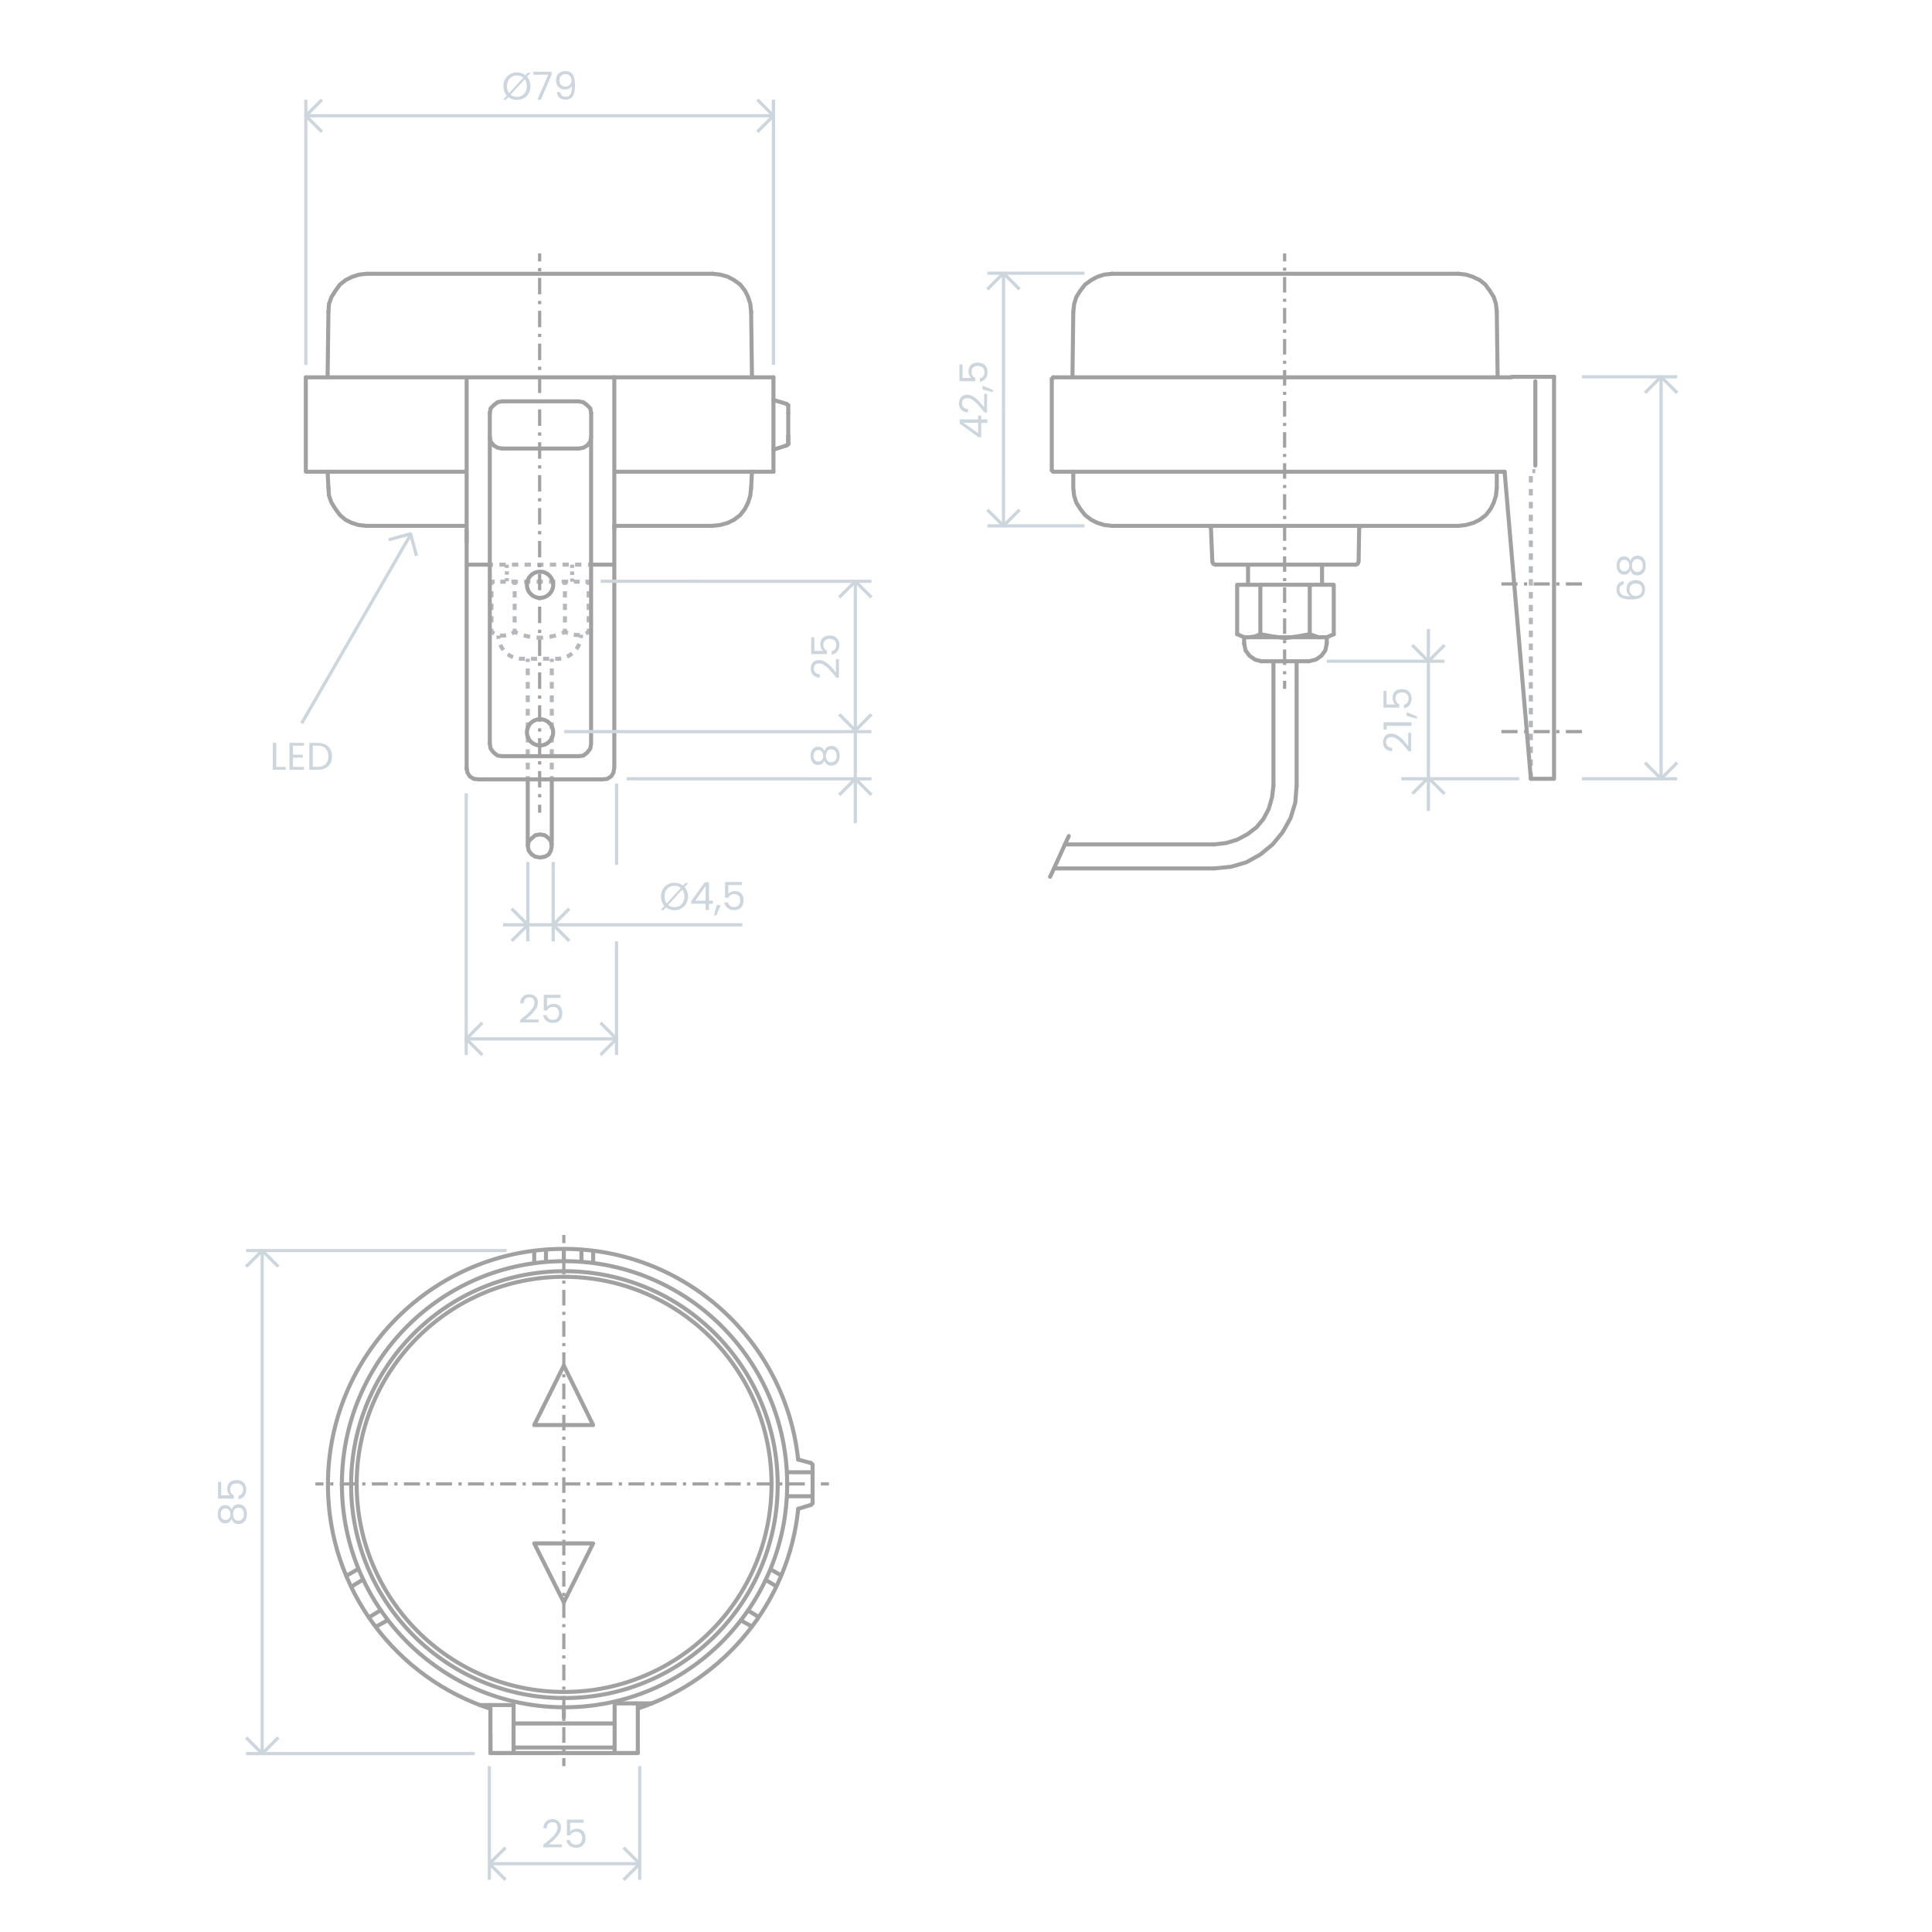 <?xml version="1.0" encoding="UTF-8"?><svg xmlns="http://www.w3.org/2000/svg" viewBox="0 0 600 600"><g id="b"><line x1="175.1" y1="388.37" x2="175.1" y2="391.67" fill="none" stroke="#a1a1a1" stroke-dasharray="8.64 5.76 2.88 5.76" stroke-linecap="round" stroke-linejoin="round" stroke-width="1.25"/><line x1="152.3" y1="544.43" x2="198.08" y2="544.43" fill="none" stroke="#a1a1a1" stroke-linecap="round" stroke-linejoin="round" stroke-width="1.25"/><path d="M152.3,538.36v6.07M165.91,442.56l9.19-18.47,9.1,18.47h-18.29M165.91,479.32h18.29l-9.1,18.29-9.19-18.29" fill="none" stroke="#a1a1a1" stroke-linecap="round" stroke-linejoin="round" stroke-width="1.25"/><path d="M252.36,457.21h-7.89M252.36,464.67h-7.89" fill="none" stroke="#a1a1a1" stroke-dasharray="17.28 5.76" stroke-linecap="round" stroke-linejoin="round" stroke-width="1.25"/><path d="M232.93,504.81l-2.85-1.58M242.04,488.94l-2.6-1.5M237.97,490.75l2.6,1.57M232.32,500.16l2.79,1.7M116.96,505.08l3.28-1.82M107.94,489.17l3.26-1.88M114.74,502.19l3.33-2.03M112.38,490.77l-3.06,1.86M184.21,388.96v2.71M165.91,388.96v2.71M169.56,391.46v-2.91M180.57,391.46v-2.91M152.3,529.52v5.29M198.08,534.81v-5.29M175.1,530.6v2.74M159.5,542.7v1.73M190.88,542.7v-7.46M190.88,542.7h-31.39M191.14,529h6.5M190.88,535.24v-5.72M159.5,534.81v-5.29M159.5,544.43h31.39M190.88,535.24h-31.39v7.46M190.88,544.43h7.2M190.88,544.43v-1.73M252.36,454.87v9.8M252.36,466.84v-2.17M251.84,467.36l-3.93,1.21M251.84,454.35l-3.96-1.07M198.08,544.43v-9.62M152.3,534.81v9.62h7.2" fill="none" stroke="#a1a1a1" stroke-linecap="round" stroke-linejoin="round" stroke-width="1.25"/><path d="M197.65,529h4.81M159.5,529.52h-10.48" fill="none" stroke="#a1a1a1" stroke-linecap="round" stroke-linejoin="round" stroke-width="1.25"/><line x1="257.43" y1="460.85" x2="254.93" y2="460.85" fill="none" stroke="#a1a1a1" stroke-linejoin="round"/><line x1="252.93" y1="460.85" x2="250.94" y2="460.85" fill="none" stroke="#a1a1a1" stroke-dasharray="1 1.99" stroke-linejoin="round"/><line x1="249.94" y1="460.85" x2="101.45" y2="460.85" fill="none" stroke="#a1a1a1" stroke-dasharray="4.98 1.99 1 1.99" stroke-linejoin="round"/><line x1="100.45" y1="460.85" x2="97.95" y2="460.85" fill="none" stroke="#a1a1a1" stroke-linejoin="round"/><line x1="175.1" y1="383.54" x2="175.1" y2="386.04" fill="none" stroke="#a1a1a1" stroke-linejoin="round"/><line x1="175.1" y1="387.98" x2="175.1" y2="389.92" fill="none" stroke="#a1a1a1" stroke-dasharray=".97 1.94" stroke-linejoin="round"/><line x1="175.1" y1="390.89" x2="175.1" y2="545.02" fill="none" stroke="#a1a1a1" stroke-dasharray="4.85 1.94 .97 1.94" stroke-linejoin="round"/><line x1="175.1" y1="545.99" x2="175.1" y2="548.49" fill="none" stroke="#a1a1a1" stroke-linejoin="round"/><line x1="398.95" y1="78.69" x2="398.95" y2="81.19" fill="none" stroke="#a1a1a1" stroke-linejoin="round"/><line x1="398.95" y1="83.12" x2="398.95" y2="85.05" fill="none" stroke="#a1a1a1" stroke-dasharray=".96 1.93" stroke-linejoin="round"/><line x1="398.95" y1="86.01" x2="398.95" y2="210.46" fill="none" stroke="#a1a1a1" stroke-dasharray="4.82 1.93 .96 1.93" stroke-linejoin="round"/><line x1="398.95" y1="211.42" x2="398.95" y2="213.92" fill="none" stroke="#a1a1a1" stroke-linejoin="round"/><path d="M251.84,467.36l.52-.52M252.36,454.87l-.52-.52M244.47,460.94c0-38.24-30.95-69.27-69.19-69.27s-69.1,31.04-69.1,69.27,30.95,69.27,69.1,69.27,69.19-31.04,69.19-69.27ZM241.52,461.11c0-36.59-29.65-66.33-66.24-66.33s-66.24,29.74-66.24,66.33,29.65,66.24,66.24,66.24,66.24-29.65,66.24-66.24ZM239.61,460.94c0-35.55-28.87-64.42-64.42-64.42s-64.42,28.87-64.42,64.42,28.78,64.51,64.42,64.51,64.42-28.87,64.42-64.51ZM111.21,487.3" fill="none" stroke="#a1a1a1" stroke-linecap="round" stroke-linejoin="round" stroke-width="1.25"/><polyline points="475.42 241.86 475.42 146.32 476.81 146.32" fill="none" stroke="#b4b7bb" stroke-dasharray="2 2" stroke-miterlimit="10" stroke-width="1.25"/><line x1="375.37" y1="163.31" x2="423.05" y2="163.31" fill="none" stroke="#a1a1a1" stroke-linecap="round" stroke-linejoin="round" stroke-width="1.25"/><polyline points="331.93 259.64 330.72 262.24 327.34 269.7 326.12 272.3" fill="none" stroke="#a1a1a1" stroke-linecap="round" stroke-linejoin="round" stroke-width="1.25"/><path d="M391.41,196.95v-15.35h15.35M406.75,196.95v-15.35h7.46M387.77,197.91h22.37M406.49,205.36h-3.81M412.04,199.81v-1.91M386.38,199.81v-1.91M384.21,181.61h7.2M414.21,181.61v15.35M384.21,181.61v15.35M410.57,175.36v6.24M387.59,175.36h-10.14M420.97,175.36h-33.38v6.24M464.84,151.52v-5.03M333.32,96.81l-.26,20.37M452.88,85.02h-107.51M469.44,117.02h1.91M469.44,117.19h-142.36M467.27,146.49h-140.2M326.64,117.71v28.35M465.1,117.19l-.26-20.37M476.81,144.59v-26.18M395.48,205.36v38.67M395.48,205.36h-3.81M377.02,262.24h-46.3M402.68,205.36v38.67M402.68,205.36h-7.2M377.02,269.7h-49.68" fill="none" stroke="#a1a1a1" stroke-linecap="round" stroke-linejoin="round" stroke-width="1.25"/><polyline points="482.62 117.02 482.62 241.86 475.42 241.86" fill="none" stroke="#a1a1a1" stroke-linecap="round" stroke-linejoin="round" stroke-width="1.25"/><path d="M491.29,181.35h-26.44M491.29,227.21h-26.44" fill="none" stroke="#a1a1a1" stroke-dasharray="5 2 1 2" stroke-linejoin="round"/><path d="M420.97,175.36l.69-.26.26-.69M376.5,174.41l.26.69.69.26M376.06,164.01l-.26-.43-.43-.26M423.05,163.31l-.69.26-.26.43M333.32,151.52l.26,2.43.69,2.17,1.21,1.91,1.47,1.91,1.91,1.47,1.91.95,2.17.69,2.43.26M452.88,163.31l2.34-.26,2.43-.69,1.91-.95,1.91-1.47,1.47-1.91.95-1.91.69-2.17.26-2.43M464.84,96.81l-.26-2.43-.69-2.17-1.21-1.91-1.39-1.91-1.73-1.39-2.17-1.04-2.17-.69-2.34-.26M345.37,85.02l-2.43.26-2.17.69-1.91,1.04-1.91,1.39-1.47,1.91-1.21,1.91-.69,2.17-.26,2.43M386.38,199.81l.43,2.17,1.21,1.65,1.73,1.21,1.91.52M406.49,205.36l2.17-.52,1.73-1.21,1.21-1.65.43-2.17M327.08,117.19l-.43.52M326.64,146.06l.43.43M377.02,262.24l3.81-.43,3.38-1.04,3.12-1.65,2.86-2.17,2.17-2.6,1.65-3.12,1.04-3.64.43-3.55M377.02,269.7l5.29-.52,4.77-1.39,4.34-2.43,3.81-3.12,3.12-3.81,2.43-4.34,1.47-4.77.43-5.29M384.21,196.95l2.17.95h1.39M406.75,196.95l2.69.95h2.6M387.77,197.91l1.99-.26,1.65-.69M412.04,197.91l2.17-.95M391.41,196.95l3.81.69,3.9.52,3.81-.52,3.81-.69M333.32,146.49v5.03M482.62,117.02h-11.27M375.37,163.31h-30M423.05,163.31h29.83M376.5,174.41l-.43-10.4M421.93,174.41l.17-10.4M475.42,241.86l-8.15-95.37" fill="none" stroke="#a1a1a1" stroke-linecap="round" stroke-linejoin="round" stroke-width="1.25"/><path d="M171.36,242.04v20.72M163.9,242.04v20.72" fill="none" stroke="#a1a1a1" stroke-miterlimit="10" stroke-width="1.25"/><line x1="152.63" y1="180.65" x2="152.63" y2="181.65" fill="none" stroke="#b4b7bb" stroke-miterlimit="10" stroke-width="1.25"/><line x1="152.63" y1="183.6" x2="152.63" y2="194.29" fill="none" stroke="#b4b7bb" stroke-dasharray="1.94 1.94" stroke-miterlimit="10" stroke-width="1.25"/><path d="M152.63,195.26v1c.29.18.59.34.88.48" fill="none" stroke="#b4b7bb" stroke-miterlimit="10" stroke-width="1.25"/><path d="M155.3,197.31c.93.15,1.86.08,2.78-.22" fill="none" stroke="#b4b7bb" stroke-dasharray="1.88 1.88" stroke-miterlimit="10" stroke-width="1.25"/><path d="M158.95,196.74c.29-.14.59-.3.88-.48v-1" fill="none" stroke="#b4b7bb" stroke-miterlimit="10" stroke-width="1.25"/><line x1="159.83" y1="193.32" x2="159.83" y2="182.63" fill="none" stroke="#b4b7bb" stroke-dasharray="1.94 1.94" stroke-miterlimit="10" stroke-width="1.25"/><polyline points="159.83 181.65 159.83 180.65 160.83 180.65" fill="none" stroke="#b4b7bb" stroke-miterlimit="10" stroke-width="1.25"/><line x1="162.77" y1="180.65" x2="173.46" y2="180.65" fill="none" stroke="#b4b7bb" stroke-dasharray="1.94 1.94" stroke-miterlimit="10" stroke-width="1.25"/><line x1="174.44" y1="180.65" x2="175.44" y2="180.65" fill="none" stroke="#b4b7bb" stroke-miterlimit="10" stroke-width="1.25"/><line x1="152.63" y1="180.65" x2="153.63" y2="180.65" fill="none" stroke="#b4b7bb" stroke-miterlimit="10" stroke-width="1.25"/><line x1="155.37" y1="180.65" x2="157.96" y2="180.65" fill="none" stroke="#b4b7bb" stroke-dasharray="1.73 1.73" stroke-miterlimit="10" stroke-width="1.25"/><line x1="158.83" y1="180.65" x2="159.83" y2="180.65" fill="none" stroke="#b4b7bb" stroke-miterlimit="10" stroke-width="1.25"/><line x1="177.69" y1="175.36" x2="177.69" y2="176.36" fill="none" stroke="#b4b7bb" stroke-miterlimit="10" stroke-width="1.25"/><line x1="177.69" y1="177.46" x2="177.69" y2="179.11" fill="none" stroke="#b4b7bb" stroke-dasharray="1.1 1.1" stroke-miterlimit="10" stroke-width="1.25"/><line x1="177.69" y1="179.65" x2="177.69" y2="180.65" fill="none" stroke="#b4b7bb" stroke-miterlimit="10" stroke-width="1.25"/><line x1="157.4" y1="175.36" x2="157.4" y2="176.36" fill="none" stroke="#b4b7bb" stroke-miterlimit="10" stroke-width="1.25"/><line x1="157.4" y1="177.42" x2="157.4" y2="179" fill="none" stroke="#b4b7bb" stroke-dasharray="1.05 1.05" stroke-miterlimit="10" stroke-width="1.25"/><line x1="157.4" y1="179.53" x2="157.4" y2="180.53" fill="none" stroke="#b4b7bb" stroke-miterlimit="10" stroke-width="1.25"/><path d="M159.83,196.26c.31.14.61.27.92.39" fill="none" stroke="#b4b7bb" stroke-miterlimit="10" stroke-width="1.25"/><path d="M162.66,197.31c3.66,1.06,7.29.98,10.91-.29" fill="none" stroke="#b4b7bb" stroke-dasharray="2.02 2.02" stroke-miterlimit="10" stroke-width="1.25"/><path d="M174.52,196.66c.31-.12.61-.26.92-.4v-1" fill="none" stroke="#b4b7bb" stroke-miterlimit="10" stroke-width="1.25"/><line x1="175.44" y1="193.32" x2="175.44" y2="182.63" fill="none" stroke="#b4b7bb" stroke-dasharray="1.94 1.94" stroke-miterlimit="10" stroke-width="1.25"/><polyline points="175.44 181.65 175.44 180.65 176.44 180.65" fill="none" stroke="#b4b7bb" stroke-miterlimit="10" stroke-width="1.25"/><line x1="178.23" y1="180.65" x2="180.91" y2="180.65" fill="none" stroke="#b4b7bb" stroke-dasharray="1.79 1.79" stroke-miterlimit="10" stroke-width="1.25"/><polyline points="181.81 180.65 182.81 180.65 182.81 181.65" fill="none" stroke="#b4b7bb" stroke-miterlimit="10" stroke-width="1.25"/><line x1="182.81" y1="183.6" x2="182.81" y2="194.29" fill="none" stroke="#b4b7bb" stroke-dasharray="1.94 1.94" stroke-miterlimit="10" stroke-width="1.25"/><path d="M182.81,195.26v1c-.29.19-.58.34-.88.47" fill="none" stroke="#b4b7bb" stroke-miterlimit="10" stroke-width="1.25"/><path d="M180.09,197.19c-.9.08-1.84-.03-2.81-.29" fill="none" stroke="#b4b7bb" stroke-dasharray="1.9 1.9" stroke-miterlimit="10" stroke-width="1.25"/><path d="M176.37,196.62c-.31-.11-.62-.23-.93-.36" fill="none" stroke="#b4b7bb" stroke-miterlimit="10" stroke-width="1.25"/><line x1="240.2" y1="117.19" x2="190.52" y2="117.19" fill="none" stroke="#a1a1a1" stroke-linecap="round" stroke-linejoin="round" stroke-width="1.25"/><polyline points="94.98 117.19 94.98 146.49 144.66 146.49" fill="none" stroke="#a1a1a1" stroke-linecap="round" stroke-linejoin="round" stroke-width="1.25"/><line x1="221.21" y1="85.02" x2="114.22" y2="85.02" fill="none" stroke="#a1a1a1" stroke-linecap="round" stroke-linejoin="round" stroke-width="1.25"/><line x1="102" y1="96.81" x2="101.74" y2="117.19" fill="none" stroke="#a1a1a1" stroke-linecap="round" stroke-linejoin="round" stroke-width="1.25"/><line x1="233.27" y1="151.52" x2="233.53" y2="146.49" fill="none" stroke="#a1a1a1" stroke-linecap="round" stroke-linejoin="round" stroke-width="1.25"/><line x1="233.53" y1="117.19" x2="233.27" y2="96.81" fill="none" stroke="#a1a1a1" stroke-linecap="round" stroke-linejoin="round" stroke-width="1.25"/><line x1="101.74" y1="146.49" x2="102" y2="151.52" fill="none" stroke="#a1a1a1" stroke-linecap="round" stroke-linejoin="round" stroke-width="1.25"/><line x1="144.66" y1="117.19" x2="94.98" y2="117.19" fill="none" stroke="#a1a1a1" stroke-linecap="round" stroke-linejoin="round" stroke-width="1.25"/><line x1="191" y1="146.49" x2="240.2" y2="146.49" fill="none" stroke="#a1a1a1" stroke-linecap="round" stroke-linejoin="round" stroke-width="1.25"/><line x1="244.8" y1="125.86" x2="244.8" y2="128.29" fill="none" stroke="#a1a1a1" stroke-linecap="round" stroke-linejoin="round" stroke-width="1.25"/><line x1="244.28" y1="125.43" x2="240.2" y2="124.21" fill="none" stroke="#a1a1a1" stroke-linecap="round" stroke-linejoin="round" stroke-width="1.25"/><line x1="244.28" y1="138.34" x2="240.46" y2="139.56" fill="none" stroke="#a1a1a1" stroke-linecap="round" stroke-linejoin="round" stroke-width="1.25"/><line x1="244.8" y1="137.91" x2="244.8" y2="135.48" fill="none" stroke="#a1a1a1" stroke-linecap="round" stroke-linejoin="round" stroke-width="1.25"/><line x1="244.8" y1="128.29" x2="244.8" y2="135.48" fill="none" stroke="#a1a1a1" stroke-linecap="round" stroke-linejoin="round" stroke-width="1.25"/><line x1="244.8" y1="137.91" x2="244.8" y2="135.48" fill="none" stroke="#a1a1a1" stroke-linecap="round" stroke-linejoin="round" stroke-width="1.25"/><line x1="240.2" y1="146.49" x2="240.2" y2="139.56" fill="none" stroke="#a1a1a1" stroke-linecap="round" stroke-linejoin="round" stroke-width="1.25"/><line x1="240.2" y1="124.21" x2="240.2" y2="117.19" fill="none" stroke="#a1a1a1" stroke-linecap="round" stroke-linejoin="round" stroke-width="1.25"/><path d="M144.66,163.31h-30.95M190.78,163.31h30.43" fill="none" stroke="#a1a1a1" stroke-linecap="round" stroke-linejoin="round" stroke-width="1.25"/><path d="M171.36,262.76l-.26-1.47-.69-.95-1.21-.95-1.47-.26-1.47.26-1.13.95-.95.95-.26,1.47.26,1.39.95,1.21,1.13.69,1.47.26,1.47-.26,1.21-.69.69-1.21.26-1.39" fill="none" stroke="#a1a1a1" stroke-miterlimit="10" stroke-width="1.25"/><line x1="240.2" y1="124.21" x2="240.2" y2="139.56" fill="none" stroke="#a1a1a1" stroke-linecap="round" stroke-linejoin="round" stroke-width="1.25"/><path d="M102,151.52l.17,2.43.78,2.17,1.21,1.91,1.39,1.91,1.73,1.47,1.91.95,2.17.69,2.34.26M113.96,85.02l-2.43.26-2.17.69-2.08,1.04-1.73,1.39-1.39,1.91-1.21,1.91-.78,2.17-.17,2.43M233.27,96.81l-.26-2.43-.69-2.17-.95-1.91-1.47-1.91-1.91-1.39-1.91-1.04-2.43-.69-2.43-.26M221.21,163.31l2.43-.26,2.43-.69,1.91-.95,1.91-1.47,1.47-1.91.95-1.91.69-2.17.26-2.43M244.8,125.86l-.52-.43M244.8,125.86l-.52-.43M244.28,138.34l.52-.43M240.46,139.56h-.26" fill="none" stroke="#a1a1a1" stroke-linecap="round" stroke-linejoin="round" stroke-width="1.25"/><path d="M155.93,124.64h23.76" fill="none" stroke="#a1a1a1" stroke-linecap="round" stroke-linejoin="round" stroke-width="1.25"/><line x1="190.78" y1="117.19" x2="190.78" y2="238.15" fill="none" stroke="#a1a1a1" stroke-linecap="round" stroke-linejoin="round" stroke-width="1.25"/><line x1="144.92" y1="164.78" x2="144.92" y2="238.92" fill="none" stroke="#a1a1a1" stroke-linecap="round" stroke-linejoin="round" stroke-width="1.25"/><path d="M152.3,530.68c-29.3-9.57-50.46-37.12-50.46-69.61,0-40.44,32.78-73.22,73.22-73.22,37.81,0,68.92,28.66,72.81,65.43" fill="none" stroke="#a1a1a1" stroke-linecap="round" stroke-linejoin="round" stroke-width="1.25"/><path d="M247.9,468.56c-2.95,29.09-22.94,53.14-49.82,62.04" fill="none" stroke="#a1a1a1" stroke-linecap="round" stroke-linejoin="round" stroke-width="1.25"/><circle cx="167.72" cy="181.61" r="4.07" fill="none" stroke="#a1a1a1" stroke-linejoin="round" stroke-width="1.25"/><line x1="152.11" y1="175.36" x2="153.11" y2="175.36" fill="none" stroke="#b4b7bb" stroke-miterlimit="10" stroke-width="1.25"/><line x1="155.08" y1="175.36" x2="181.6" y2="175.36" fill="none" stroke="#b4b7bb" stroke-dasharray="1.96 1.96" stroke-miterlimit="10" stroke-width="1.25"/><line x1="182.59" y1="175.36" x2="183.59" y2="175.36" fill="none" stroke="#b4b7bb" stroke-miterlimit="10" stroke-width="1.25"/><path d="M180.46,197.14h0c0,.34-.02.67-.07,1" fill="none" stroke="#b4b7bb" stroke-miterlimit="10" stroke-width="1.25"/><path d="M179.91,199.96c-1.11,2.71-3.78,4.63-6.89,4.63h-11.03c-3.31,0-6.09-2.23-6.94-5.27" fill="none" stroke="#b4b7bb" stroke-dasharray="1.88 1.88" stroke-miterlimit="10" stroke-width="1.25"/><path d="M154.87,198.39c-.05-.33-.07-.66-.07-1" fill="none" stroke="#b4b7bb" stroke-miterlimit="10" stroke-width="1.25"/><line x1="171.36" y1="242.04" x2="171.36" y2="241.04" fill="none" stroke="#b4b7bb" stroke-miterlimit="10" stroke-width="1.25"/><line x1="171.36" y1="238.95" x2="171.36" y2="206.63" fill="none" stroke="#b4b7bb" stroke-dasharray="2.09 2.09" stroke-miterlimit="10" stroke-width="1.25"/><line x1="171.36" y1="205.58" x2="171.36" y2="204.58" fill="none" stroke="#b4b7bb" stroke-miterlimit="10" stroke-width="1.25"/><line x1="163.9" y1="242.04" x2="163.9" y2="241.04" fill="none" stroke="#b4b7bb" stroke-linejoin="round" stroke-width="1.25"/><line x1="163.9" y1="238.95" x2="163.9" y2="206.63" fill="none" stroke="#b4b7bb" stroke-dasharray="2.09 2.09" stroke-linejoin="round" stroke-width="1.25"/><line x1="163.9" y1="205.58" x2="163.9" y2="204.58" fill="none" stroke="#b4b7bb" stroke-linejoin="round" stroke-width="1.25"/><line x1="190.78" y1="175.36" x2="183.59" y2="175.36" fill="none" stroke="#a1a1a1" stroke-linejoin="round" stroke-width="1.25"/><line x1="152.11" y1="175.36" x2="144.92" y2="175.36" fill="none" stroke="#a1a1a1" stroke-linejoin="round" stroke-width="1.25"/><circle cx="167.72" cy="227.43" r="4.07" fill="none" stroke="#a1a1a1" stroke-linejoin="round" stroke-width="1.25"/><path d="M152.11,128.29v7.46M155.93,139.3h23.76M183.59,135.74v-7.46M155.93,234.84h23.76M152.11,135.74v95.28M163.9,242.04h23.24M148.56,242.04h15.35" fill="none" stroke="#a1a1a1" stroke-linecap="round" stroke-linejoin="round" stroke-width="1.25"/><line x1="167.59" y1="78.69" x2="167.59" y2="81.19" fill="none" stroke="#a1a1a1" stroke-linejoin="round"/><line x1="167.59" y1="83.23" x2="167.59" y2="85.28" fill="none" stroke="#a1a1a1" stroke-dasharray="1.02 2.04" stroke-linejoin="round"/><line x1="167.59" y1="86.3" x2="167.59" y2="248.88" fill="none" stroke="#a1a1a1" stroke-dasharray="5.11 2.04 1.02 2.04" stroke-linejoin="round"/><line x1="167.59" y1="249.9" x2="167.59" y2="252.4" fill="none" stroke="#a1a1a1" stroke-linejoin="round"/><path d="M152.11,231.03l.26,1.47.95,1.21,1.21.95,1.39.17M152.11,135.74l.26,1.39.95,1.21,1.21.69,1.39.26M179.68,234.84l1.47-.17,1.21-.95.95-1.21.26-1.47v-95.28l-.26,1.39-.95,1.21-1.21.69-1.47.26M183.59,128.29l-.26-1.47-.95-.95-1.21-.95-1.47-.26M155.93,124.64l-1.39.26-1.21.95-.95.95-.26,1.47M187.14,242.04l1.47-.17,1.21-.78.69-1.13.26-1.47M144.92,238.48l.26,1.47.69,1.13,1.21.78,1.47.17M190.78,164.27v-.95M144.92,117.19v51.17M144.92,117.19h45.86" fill="none" stroke="#a1a1a1" stroke-linecap="round" stroke-linejoin="round" stroke-width="1.25"/></g><g id="d"><path d="M212.6,275.48c.34.38.61.81.79,1.31.18.5.28,1.04.28,1.61,0,.82-.18,1.56-.55,2.21-.37.65-.87,1.15-1.51,1.52-.64.36-1.35.55-2.14.55-.5,0-.98-.08-1.43-.23-.45-.16-.86-.38-1.22-.67l-.76.82h-.89l1.16-1.27c-.34-.38-.6-.82-.79-1.32-.19-.5-.28-1.03-.28-1.6,0-.82.19-1.55.56-2.2.37-.65.88-1.16,1.52-1.52.64-.36,1.35-.55,2.12-.55.5,0,.98.08,1.43.23.45.16.86.38,1.22.67l.76-.82h.89l-1.16,1.26ZM207.04,280.57l4.4-4.8c-.54-.46-1.2-.68-1.98-.68-.59,0-1.12.14-1.58.41-.46.27-.83.66-1.1,1.16s-.4,1.09-.4,1.76c0,.86.22,1.58.66,2.16ZM211.91,276.25l-4.42,4.8c.54.46,1.2.68,1.98.68.58,0,1.11-.14,1.58-.41.47-.27.84-.66,1.1-1.16.27-.5.4-1.09.4-1.75,0-.86-.22-1.58-.65-2.16Z" fill="#ced6dd"/><path d="M214.67,280.66v-.83l4.21-5.83h1.31v5.71h1.2v.95h-1.2v1.93h-1.08v-1.93h-4.44ZM219.15,275.14l-3.23,4.57h3.23v-4.57Z" fill="#ced6dd"/><path d="M223.79,281.08l-1.34,3.23h-.73l.88-3.23h1.2Z" fill="#ced6dd"/><path d="M230.38,274.87h-4.21v2.74c.18-.26.46-.47.82-.63s.75-.25,1.16-.25c.66,0,1.2.14,1.62.41s.71.63.89,1.07c.18.44.27.9.27,1.39,0,.58-.11,1.09-.32,1.55s-.55.82-.99,1.08-.99.4-1.65.4c-.84,0-1.52-.22-2.04-.65-.52-.43-.84-1.01-.95-1.73h1.07c.1.46.32.81.66,1.07s.76.38,1.27.38c.63,0,1.11-.19,1.43-.57s.48-.88.48-1.51-.16-1.11-.48-1.45-.79-.51-1.42-.51c-.42,0-.79.1-1.11.31-.32.2-.55.48-.69.83h-1.03v-4.9h5.22v.96Z" fill="#ced6dd"/><path d="M85.81,238.17h2.93v.89h-4.02v-8.36h1.09v7.48Z" fill="#ced6dd"/><path d="M90.99,231.58v2.8h3.05v.9h-3.05v2.88h3.41v.9h-4.5v-8.38h4.5v.9h-3.41Z" fill="#ced6dd"/><path d="M101.03,231.21c.67.34,1.18.83,1.54,1.46.36.63.53,1.38.53,2.23s-.18,1.6-.53,2.23c-.36.63-.87,1.11-1.54,1.44s-1.46.5-2.37.5h-2.6v-8.36h2.6c.91,0,1.7.17,2.37.51ZM101.13,237.3c.57-.57.85-1.37.85-2.41s-.29-1.85-.86-2.44-1.39-.88-2.47-.88h-1.51v6.58h1.51c1.08,0,1.9-.29,2.47-.86Z" fill="#ced6dd"/><path d="M163.92,314.74c.58-.52,1.06-1.07,1.46-1.64.4-.57.59-1.13.59-1.69,0-.52-.13-.93-.38-1.23s-.66-.45-1.22-.45-.97.17-1.27.51-.46.79-.49,1.36h-1.06c.03-.9.3-1.59.82-2.08.51-.49,1.17-.73,1.98-.73s1.48.23,1.96.68c.48.46.73,1.08.73,1.88,0,.66-.2,1.31-.59,1.94-.4.63-.85,1.18-1.35,1.66s-1.15,1.03-1.93,1.66h4.13v.91h-5.77v-.78c1.02-.82,1.81-1.49,2.39-2.01Z" fill="#ced6dd"/><path d="M174.09,309.9h-4.21v2.74c.18-.26.46-.47.82-.63s.75-.25,1.16-.25c.66,0,1.2.14,1.62.41s.71.63.89,1.07c.18.44.27.9.27,1.39,0,.58-.11,1.09-.32,1.55s-.55.82-.99,1.08-.99.4-1.65.4c-.84,0-1.52-.22-2.04-.65-.52-.43-.84-1.01-.95-1.73h1.07c.1.46.32.81.66,1.07s.76.38,1.27.38c.63,0,1.11-.19,1.43-.57s.48-.88.48-1.51-.16-1.11-.48-1.45-.79-.51-1.42-.51c-.42,0-.79.1-1.11.31-.32.2-.55.48-.69.83h-1.03v-4.9h5.22v.96Z" fill="#ced6dd"/><line x1="94.98" y1="113.33" x2="94.98" y2="30.95" fill="none" stroke="#ced6dd" stroke-linejoin="round"/><line x1="240.2" y1="113.33" x2="240.2" y2="30.95" fill="none" stroke="#ced6dd" stroke-linejoin="round"/><path d="M257.74,208.09c-.52-.58-1.07-1.06-1.64-1.46-.57-.4-1.13-.59-1.69-.59-.52,0-.93.13-1.23.38s-.45.66-.45,1.22.17.97.51,1.27c.34.3.79.46,1.36.49v1.06c-.9-.03-1.59-.3-2.08-.82-.49-.51-.73-1.17-.73-1.98s.23-1.48.68-1.96c.46-.48,1.08-.73,1.88-.73.66,0,1.31.2,1.94.59.63.4,1.18.85,1.66,1.35.48.5,1.03,1.15,1.66,1.93v-4.13h.91v5.77h-.78c-.82-1.02-1.49-1.81-2.01-2.39Z" fill="#ced6dd"/><path d="M252.9,197.91v4.21h2.74c-.26-.18-.47-.46-.63-.82s-.25-.75-.25-1.16c0-.66.14-1.2.41-1.62.28-.42.63-.71,1.07-.89.44-.18.9-.27,1.39-.27.58,0,1.09.11,1.55.32s.82.55,1.08.99c.26.44.4.99.4,1.65,0,.84-.22,1.52-.65,2.04-.43.52-1.01.84-1.73.95v-1.07c.46-.1.81-.32,1.07-.66.26-.34.38-.76.38-1.27,0-.63-.19-1.11-.57-1.43-.38-.32-.88-.48-1.51-.48s-1.11.16-1.45.48c-.34.32-.51.79-.51,1.42,0,.42.1.79.31,1.11.2.32.48.55.83.69v1.03h-4.9v-5.22h.96Z" fill="#ced6dd"/><path d="M502.92,183.1c0,.71.27,1.24.82,1.6.55.35,1.45.52,2.71.52-.42-.18-.74-.49-.98-.92-.24-.43-.35-.91-.35-1.43,0-.82.26-1.48.77-1.97.51-.49,1.22-.74,2.12-.74.54,0,1.03.11,1.46.32.43.21.78.53,1.03.96.26.43.38.95.38,1.55,0,.82-.18,1.47-.55,1.93s-.88.79-1.52.97c-.65.18-1.45.28-2.4.28-2.94,0-4.4-1.02-4.4-3.07,0-.78.21-1.4.64-1.85.42-.45.96-.71,1.61-.79v1.01c-.89.18-1.33.72-1.33,1.64ZM506.25,184.06c.14.3.35.55.64.74.28.19.63.28,1.04.28.61,0,1.1-.18,1.48-.53.38-.35.57-.86.57-1.51,0-.56-.17-1.01-.52-1.34s-.82-.5-1.41-.5c-.62,0-1.11.16-1.47.48-.36.32-.53.79-.53,1.4,0,.34.07.67.21.97Z" fill="#ced6dd"/><path d="M505.58,178.12c-.34.24-.74.36-1.22.36-.43,0-.82-.11-1.17-.32-.35-.22-.62-.54-.83-.97-.2-.43-.31-.95-.31-1.55s.1-1.13.31-1.55.48-.75.83-.97c.35-.22.74-.33,1.17-.33.46,0,.87.12,1.22.37s.61.59.77,1.02c.15-.5.42-.89.8-1.18s.84-.44,1.37-.44.97.13,1.36.38c.39.26.69.62.9,1.09.21.47.32,1.01.32,1.61s-.11,1.14-.32,1.6-.51.82-.9,1.07c-.39.26-.84.38-1.36.38s-1-.14-1.38-.43c-.38-.29-.65-.68-.79-1.18-.18.45-.43.79-.77,1.03ZM503.36,174.31c-.26.32-.4.76-.4,1.32s.13.99.4,1.31c.26.32.64.48,1.14.48.45,0,.81-.17,1.08-.5.27-.33.41-.76.41-1.29s-.14-.97-.41-1.3-.64-.5-1.09-.5c-.49,0-.86.16-1.13.48ZM507.24,177.08c.28.38.69.56,1.24.56.51,0,.92-.18,1.24-.55.31-.36.47-.85.47-1.47s-.16-1.1-.47-1.46c-.31-.36-.72-.54-1.24-.54s-.95.18-1.23.55c-.28.37-.43.85-.43,1.45s.14,1.08.41,1.45Z" fill="#ced6dd"/><path d="M71.15,472.74c-.34.24-.74.36-1.22.36-.43,0-.82-.11-1.17-.32-.35-.22-.62-.54-.83-.97-.2-.43-.31-.95-.31-1.55s.1-1.13.31-1.55.48-.75.83-.97c.35-.22.74-.33,1.17-.33.46,0,.87.12,1.22.37s.61.59.77,1.02c.15-.5.42-.89.8-1.18s.84-.44,1.37-.44.97.13,1.36.38c.39.26.69.62.9,1.09.21.47.32,1.01.32,1.61s-.11,1.14-.32,1.6-.51.82-.9,1.07c-.39.26-.84.38-1.36.38s-1-.14-1.38-.43c-.38-.29-.65-.68-.79-1.18-.18.45-.43.79-.77,1.03ZM68.93,468.94c-.26.32-.4.76-.4,1.32s.13.99.4,1.31c.26.32.64.48,1.14.48.45,0,.81-.17,1.08-.5.27-.33.41-.76.41-1.29s-.14-.97-.41-1.3-.64-.5-1.09-.5c-.49,0-.86.16-1.13.48ZM72.81,471.71c.28.38.69.56,1.24.56.51,0,.92-.18,1.24-.55.31-.36.47-.85.47-1.47s-.16-1.1-.47-1.46c-.31-.36-.72-.54-1.24-.54s-.95.18-1.23.55c-.28.37-.43.85-.43,1.45s.14,1.08.41,1.45Z" fill="#ced6dd"/><path d="M68.7,460.19v4.21h2.74c-.26-.18-.47-.46-.63-.82s-.25-.75-.25-1.16c0-.66.14-1.2.41-1.62.28-.42.63-.71,1.07-.89.44-.18.9-.27,1.39-.27.58,0,1.09.11,1.55.32s.82.55,1.08.99c.26.44.4.99.4,1.65,0,.84-.22,1.52-.65,2.04-.43.52-1.01.84-1.73.95v-1.07c.46-.1.81-.32,1.07-.66.26-.34.38-.76.38-1.27,0-.63-.19-1.11-.57-1.43-.38-.32-.88-.48-1.51-.48s-1.11.16-1.45.48c-.34.32-.51.79-.51,1.42,0,.42.1.79.31,1.11.2.32.48.55.83.69v1.03h-4.9v-5.22h.96Z" fill="#ced6dd"/><path d="M435.47,230.94c-.52-.58-1.07-1.06-1.64-1.46-.57-.4-1.13-.59-1.69-.59-.52,0-.93.13-1.23.38s-.45.66-.45,1.22.17.97.51,1.27c.34.3.79.46,1.36.49v1.06c-.9-.03-1.59-.3-2.08-.82-.49-.51-.73-1.17-.73-1.98s.23-1.48.68-1.96c.46-.48,1.08-.73,1.88-.73.66,0,1.31.2,1.94.59.63.4,1.18.85,1.66,1.35.48.5,1.03,1.15,1.66,1.93v-4.13h.91v5.77h-.78c-.82-1.02-1.49-1.81-2.01-2.39Z" fill="#ced6dd"/><path d="M430.67,226.58h-1v-2.26h8.68v1.1h-7.68v1.15Z" fill="#ced6dd"/><path d="M436.84,221.15l3.23,1.34v.73l-3.23-.88v-1.2Z" fill="#ced6dd"/><path d="M430.62,214.55v4.21h2.74c-.26-.18-.47-.46-.63-.82-.16-.36-.25-.75-.25-1.16,0-.66.14-1.2.41-1.62.28-.42.63-.71,1.07-.89.44-.18.9-.27,1.39-.27.58,0,1.09.11,1.55.32.46.22.82.55,1.08.99.26.44.4.99.4,1.65,0,.84-.22,1.52-.65,2.04-.43.52-1.01.84-1.73.95v-1.07c.46-.1.81-.32,1.07-.66.26-.34.38-.76.38-1.27,0-.63-.19-1.11-.57-1.43-.38-.32-.88-.48-1.51-.48s-1.11.16-1.45.48c-.34.32-.51.79-.51,1.42,0,.42.1.79.31,1.11.21.32.48.55.83.69v1.03h-4.9v-5.22h.96Z" fill="#ced6dd"/><path d="M304.71,135.78h-.83l-5.83-4.21v-1.31h5.71v-1.2h.95v1.2h1.93v1.08h-1.93v4.44ZM299.19,131.29l4.57,3.23v-3.23h-4.57Z" fill="#ced6dd"/><path d="M303.76,125.71c-.52-.58-1.07-1.06-1.64-1.46-.57-.4-1.13-.59-1.69-.59-.52,0-.93.13-1.23.38-.3.25-.45.66-.45,1.22s.17.97.51,1.27c.34.3.79.46,1.36.49v1.06c-.9-.03-1.59-.3-2.08-.82-.49-.51-.73-1.17-.73-1.98s.23-1.48.68-1.96c.46-.48,1.08-.73,1.88-.73.66,0,1.31.2,1.94.59.63.4,1.18.85,1.66,1.35.48.5,1.03,1.15,1.66,1.93v-4.13h.91v5.77h-.78c-.82-1.02-1.49-1.81-2.01-2.39Z" fill="#ced6dd"/><path d="M305.13,119.76l3.23,1.34v.73l-3.23-.88v-1.2Z" fill="#ced6dd"/><path d="M298.92,113.16v4.21h2.74c-.26-.18-.47-.46-.63-.82-.16-.36-.25-.75-.25-1.16,0-.66.14-1.2.41-1.62.28-.42.63-.71,1.07-.89.44-.18.9-.27,1.39-.27.58,0,1.09.11,1.55.32.46.22.82.55,1.08.99.26.44.4.99.4,1.65,0,.84-.22,1.52-.65,2.04-.43.52-1.01.84-1.73.95v-1.07c.46-.1.81-.32,1.07-.66.26-.34.38-.76.38-1.27,0-.63-.19-1.11-.57-1.43-.38-.32-.88-.48-1.51-.48s-1.11.16-1.45.48c-.34.32-.51.79-.51,1.42,0,.42.1.79.31,1.11s.48.55.83.69v1.03h-4.9v-5.22h.96Z" fill="#ced6dd"/><path d="M255.25,237.21c-.34.24-.74.36-1.22.36-.43,0-.82-.11-1.17-.32-.35-.22-.62-.54-.83-.97-.2-.43-.31-.95-.31-1.55s.1-1.13.31-1.55.48-.75.83-.97c.35-.22.74-.33,1.17-.33.46,0,.87.12,1.22.37s.61.59.77,1.02c.15-.5.42-.89.8-1.18s.84-.44,1.37-.44.97.13,1.36.38c.39.26.69.62.9,1.09.21.47.32,1.01.32,1.61s-.11,1.14-.32,1.6-.51.82-.9,1.07c-.39.26-.84.38-1.36.38s-1-.14-1.38-.43c-.38-.29-.65-.68-.79-1.18-.18.45-.43.79-.77,1.03ZM253.03,233.41c-.26.32-.4.76-.4,1.32s.13.99.4,1.31c.26.32.64.48,1.14.48.45,0,.81-.17,1.08-.5.27-.33.41-.76.41-1.29s-.14-.97-.41-1.3-.64-.5-1.09-.5c-.49,0-.86.16-1.13.48ZM256.91,236.18c.28.38.69.56,1.24.56.51,0,.92-.18,1.24-.55.31-.36.47-.85.47-1.47s-.16-1.1-.47-1.46c-.31-.36-.72-.54-1.24-.54s-.95.18-1.23.55c-.28.37-.43.85-.43,1.45s.14,1.08.41,1.45Z" fill="#ced6dd"/><line x1="186.56" y1="180.52" x2="270.63" y2="180.53" fill="none" stroke="#ced6dd" stroke-linejoin="round"/><line x1="491.29" y1="117.01" x2="520.86" y2="117.02" fill="none" stroke="#ced6dd" stroke-linejoin="round"/><line x1="76.43" y1="388.37" x2="157.33" y2="388.37" fill="none" stroke="#ced6dd" stroke-linejoin="round"/><line x1="76.43" y1="544.6" x2="147.45" y2="544.6" fill="none" stroke="#ced6dd" stroke-linejoin="round"/><line x1="491.29" y1="241.86" x2="520.86" y2="241.86" fill="none" stroke="#ced6dd" stroke-linejoin="round"/><line x1="412.04" y1="205.36" x2="448.6" y2="205.36" fill="none" stroke="#ced6dd" stroke-linejoin="round"/><line x1="435.2" y1="241.86" x2="471.78" y2="241.86" fill="none" stroke="#ced6dd" stroke-linejoin="round"/><line x1="306.64" y1="84.85" x2="336.8" y2="84.85" fill="none" stroke="#ced6dd" stroke-linejoin="round"/><line x1="311.64" y1="163.31" x2="311.65" y2="84.85" fill="none" stroke="#ced6dd" stroke-linejoin="round"/><line x1="306.64" y1="163.31" x2="336.8" y2="163.31" fill="none" stroke="#ced6dd" stroke-linejoin="round"/><line x1="175.23" y1="227.21" x2="270.63" y2="227.22" fill="none" stroke="#ced6dd" stroke-linejoin="round"/><line x1="194.62" y1="241.86" x2="270.63" y2="241.87" fill="none" stroke="#ced6dd" stroke-linejoin="round"/><line x1="163.91" y1="267.7" x2="163.91" y2="292.33" fill="none" stroke="#ced6dd" stroke-linejoin="round"/><line x1="144.79" y1="246.37" x2="144.78" y2="327.63" fill="none" stroke="#ced6dd" stroke-linejoin="round"/><line x1="127.6" y1="165.89" x2="93.7" y2="224.61" fill="none" stroke="#ced6dd" stroke-linejoin="round"/><line x1="191.47" y1="292.33" x2="191.47" y2="327.63" fill="none" stroke="#ced6dd" stroke-linejoin="round"/><line x1="191.48" y1="243.37" x2="191.48" y2="268.61" fill="none" stroke="#ced6dd" stroke-linejoin="round"/><line x1="171.8" y1="267.7" x2="171.8" y2="292.33" fill="none" stroke="#ced6dd" stroke-linejoin="round"/><line x1="265.63" y1="227.22" x2="265.63" y2="180.52" fill="none" stroke="#ced6dd" stroke-linejoin="round"/><line x1="515.86" y1="241.86" x2="515.86" y2="117.01" fill="none" stroke="#ced6dd" stroke-linejoin="round"/><line x1="81.43" y1="544.61" x2="81.43" y2="388.37" fill="none" stroke="#ced6dd" stroke-linejoin="round"/><line x1="443.6" y1="251.86" x2="443.6" y2="195.36" fill="none" stroke="#ced6dd" stroke-linejoin="round"/><line x1="265.63" y1="255.67" x2="265.63" y2="227.58" fill="none" stroke="#ced6dd" stroke-linejoin="round"/><line x1="156.24" y1="287.21" x2="230.56" y2="287.21" fill="none" stroke="#ced6dd" stroke-linejoin="round"/><line x1="144.79" y1="322.63" x2="191.48" y2="322.63" fill="none" stroke="#ced6dd" stroke-linejoin="round"/><polyline points="270.63 221.85 265.63 226.85 260.63 221.85" fill="none" stroke="#ced6dd" stroke-linejoin="round"/><polyline points="520.86 236.86 515.86 241.86 510.86 236.86" fill="none" stroke="#ced6dd" stroke-linejoin="round"/><polyline points="86.43 539.61 81.43 544.61 76.43 539.61" fill="none" stroke="#ced6dd" stroke-linejoin="round"/><polyline points="448.6 200.36 443.6 205.36 438.6 200.36" fill="none" stroke="#ced6dd" stroke-linejoin="round"/><polyline points="316.64 158.31 311.64 163.31 306.64 158.31" fill="none" stroke="#ced6dd" stroke-linejoin="round"/><polyline points="260.63 185.52 265.63 180.52 270.63 185.52" fill="none" stroke="#ced6dd" stroke-linejoin="round"/><polyline points="510.86 122.01 515.86 117.01 520.86 122.01" fill="none" stroke="#ced6dd" stroke-linejoin="round"/><polyline points="76.43 393.37 81.43 388.37 86.43 393.37" fill="none" stroke="#ced6dd" stroke-linejoin="round"/><polyline points="438.6 246.53 443.6 241.53 448.6 246.53" fill="none" stroke="#ced6dd" stroke-linejoin="round"/><polyline points="306.64 89.85 311.64 84.85 316.64 89.85" fill="none" stroke="#ced6dd" stroke-linejoin="round"/><polyline points="260.63 246.86 265.63 241.86 270.63 246.86" fill="none" stroke="#ced6dd" stroke-linejoin="round"/><polyline points="176.8 292.21 171.8 287.21 176.8 282.21" fill="none" stroke="#ced6dd" stroke-linejoin="round"/><polyline points="149.79 327.63 144.79 322.63 149.79 317.63" fill="none" stroke="#ced6dd" stroke-linejoin="round"/><polyline points="158.91 282.21 163.91 287.21 158.91 292.21" fill="none" stroke="#ced6dd" stroke-linejoin="round"/><polyline points="186.48 317.63 191.48 322.63 186.48 327.63" fill="none" stroke="#ced6dd" stroke-linejoin="round"/><polyline points="120.69 167.62 127.52 165.79 129.35 172.62" fill="none" stroke="#ced6dd" stroke-linejoin="round"/><path d="M171.11,570.91c.58-.52,1.06-1.07,1.46-1.64.4-.57.59-1.13.59-1.69,0-.52-.13-.93-.38-1.23s-.66-.45-1.22-.45-.97.17-1.27.51c-.3.34-.46.79-.49,1.36h-1.06c.03-.9.3-1.59.82-2.08.51-.49,1.17-.73,1.98-.73s1.48.23,1.96.68c.48.46.73,1.08.73,1.88,0,.66-.2,1.31-.59,1.94-.4.63-.85,1.18-1.35,1.66s-1.15,1.03-1.93,1.66h4.13v.91h-5.77v-.78c1.02-.82,1.81-1.49,2.39-2.01Z" fill="#ced6dd"/><path d="M181.29,566.07h-4.21v2.74c.18-.26.46-.47.82-.63.36-.16.75-.25,1.16-.25.66,0,1.2.14,1.62.41s.71.63.89,1.07c.18.44.27.9.27,1.39,0,.58-.11,1.09-.32,1.55-.22.46-.55.82-.99,1.08-.44.26-.99.4-1.65.4-.84,0-1.52-.22-2.04-.65-.52-.43-.84-1.01-.95-1.73h1.07c.1.46.32.81.66,1.07s.76.38,1.27.38c.63,0,1.11-.19,1.43-.57.32-.38.48-.88.48-1.51s-.16-1.11-.48-1.45c-.32-.34-.79-.51-1.42-.51-.42,0-.79.1-1.11.31-.32.2-.55.48-.69.83h-1.03v-4.9h5.22v.96Z" fill="#ced6dd"/><line x1="151.97" y1="548.49" x2="151.97" y2="583.79" fill="none" stroke="#ced6dd" stroke-linejoin="round"/><line x1="198.67" y1="548.49" x2="198.66" y2="583.79" fill="none" stroke="#ced6dd" stroke-linejoin="round"/><line x1="151.99" y1="578.79" x2="198.67" y2="578.79" fill="none" stroke="#ced6dd" stroke-linejoin="round"/><polyline points="156.99 583.79 151.99 578.79 156.99 573.79" fill="none" stroke="#ced6dd" stroke-linejoin="round"/><polyline points="193.67 573.79 198.67 578.79 193.67 583.79" fill="none" stroke="#ced6dd" stroke-linejoin="round"/><line x1="240.2" y1="35.95" x2="94.98" y2="35.95" fill="none" stroke="#ced6dd" stroke-linejoin="round"/><polyline points="235.2 30.95 240.2 35.95 235.2 40.95" fill="none" stroke="#ced6dd" stroke-linejoin="round"/><polyline points="99.98 40.95 94.98 35.95 99.98 30.95" fill="none" stroke="#ced6dd" stroke-linejoin="round"/><path d="M163.67,23.83c.34.38.61.81.79,1.31.18.5.28,1.04.28,1.61,0,.82-.18,1.56-.55,2.21s-.87,1.15-1.51,1.52c-.64.36-1.35.55-2.14.55-.5,0-.98-.08-1.43-.23-.45-.16-.86-.38-1.22-.67l-.76.82h-.89l1.16-1.27c-.34-.38-.6-.82-.79-1.32-.19-.5-.28-1.03-.28-1.6,0-.82.19-1.55.56-2.2.37-.65.88-1.16,1.52-1.52.64-.36,1.35-.55,2.12-.55.5,0,.98.08,1.43.23.45.16.86.38,1.22.67l.76-.82h.89l-1.16,1.26ZM158.11,28.92l4.4-4.8c-.54-.46-1.2-.68-1.98-.68-.59,0-1.12.14-1.58.41s-.83.66-1.1,1.16-.4,1.09-.4,1.76c0,.86.22,1.58.66,2.16ZM162.97,24.6l-4.42,4.8c.54.46,1.2.68,1.98.68.58,0,1.11-.14,1.58-.41.47-.27.84-.66,1.1-1.16.27-.5.4-1.09.4-1.75,0-.86-.22-1.58-.65-2.16Z" fill="#ced6dd"/><path d="M171.33,23.12l-3.34,7.82h-1.1l3.38-7.72h-4.63v-.94h5.69v.83Z" fill="#ced6dd"/><path d="M174.51,29.67c.29.25.69.37,1.18.37.66,0,1.15-.26,1.47-.78.32-.52.47-1.4.45-2.63-.17.36-.45.64-.84.85s-.83.31-1.31.31c-.54,0-1.01-.11-1.43-.33-.42-.22-.75-.54-.99-.97-.24-.42-.36-.94-.36-1.54,0-.86.25-1.55.74-2.07.5-.52,1.2-.79,2.11-.79,1.12,0,1.91.36,2.36,1.09s.68,1.81.68,3.25c0,1.01-.09,1.84-.27,2.5-.18.66-.48,1.16-.91,1.5-.43.34-1.01.52-1.76.52-.82,0-1.45-.22-1.91-.66s-.72-1-.78-1.68h1.01c.08.46.27.81.56,1.06ZM176.96,26.37c.34-.33.52-.78.52-1.35,0-.6-.17-1.08-.5-1.45s-.81-.55-1.42-.55c-.56,0-1.01.18-1.34.53s-.5.82-.5,1.39.16,1.05.49,1.4c.33.35.8.53,1.43.53.54,0,.98-.17,1.32-.5Z" fill="#ced6dd"/></g></svg>